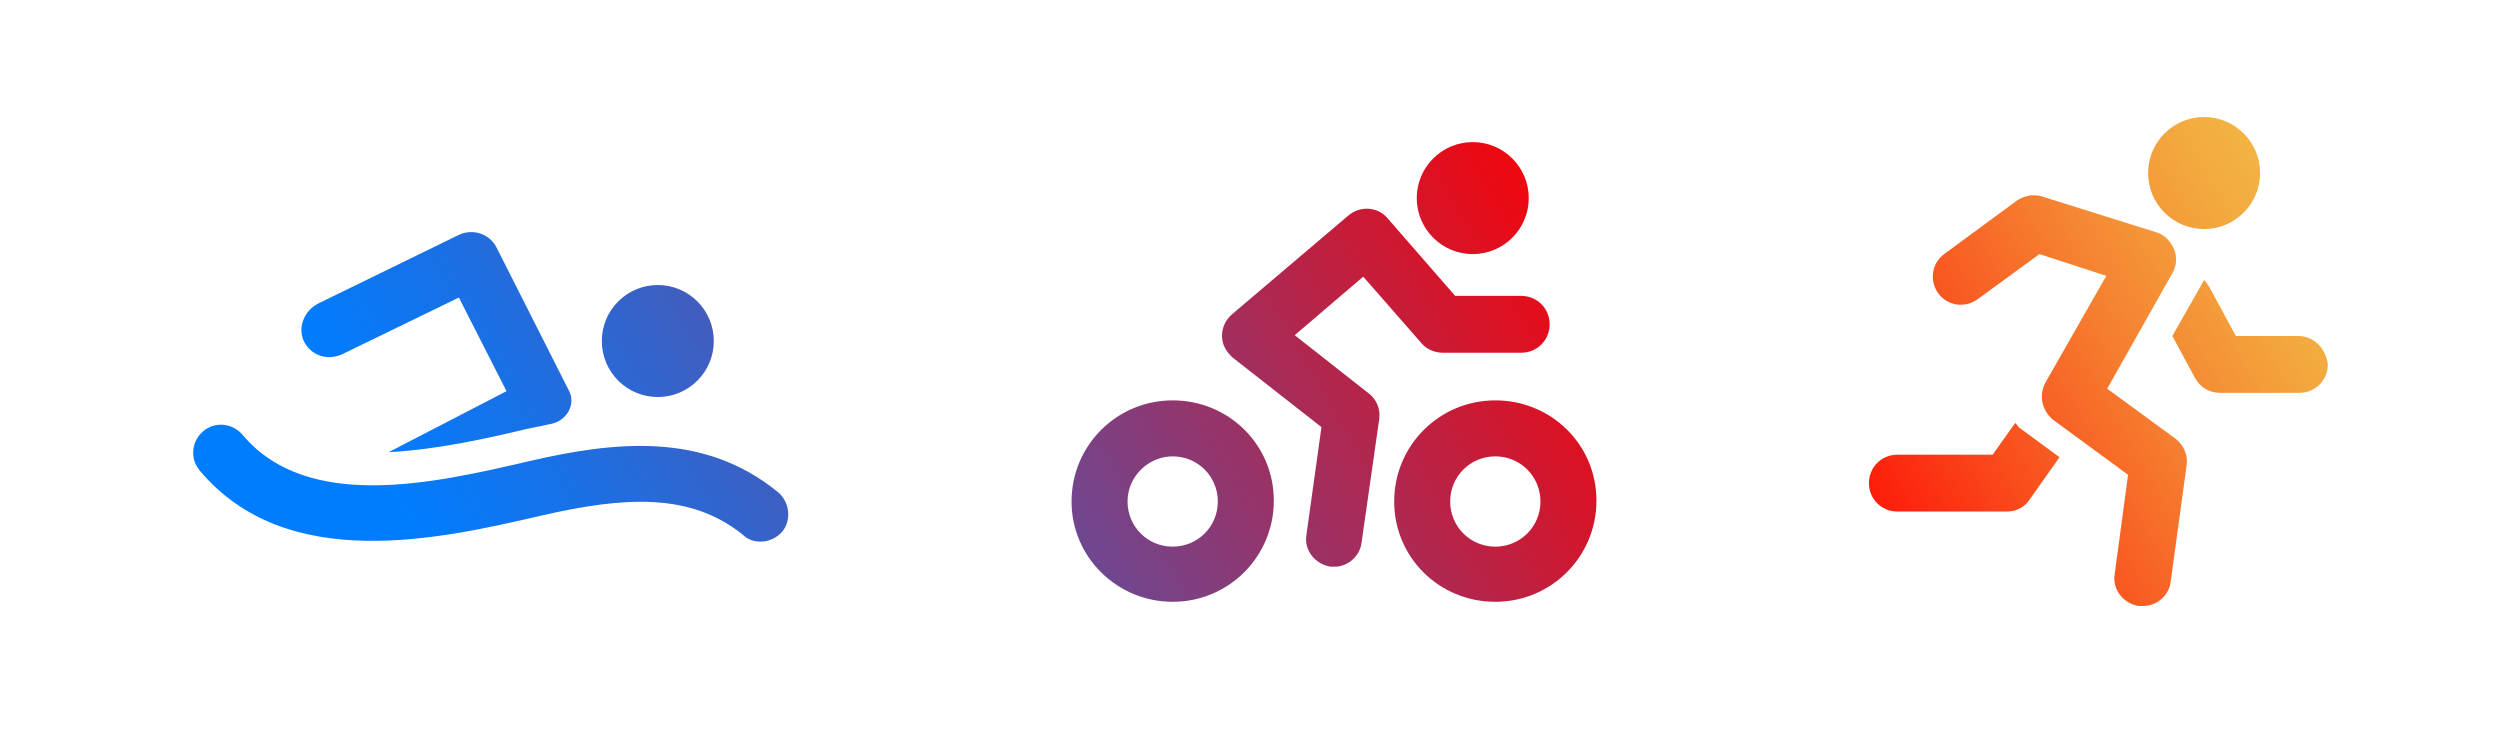 <?xml version="1.0" encoding="utf-8"?>
<!-- Generator: Adobe Illustrator 27.7.0, SVG Export Plug-In . SVG Version: 6.00 Build 0)  -->
<svg version="1.1" id="Layer_1" xmlns="http://www.w3.org/2000/svg" xmlns:xlink="http://www.w3.org/1999/xlink" x="0px" y="0px"
	 width="299.1px" height="87.3px" viewBox="0 0 299.1 87.3" style="enable-background:new 0 0 299.1 87.3;" xml:space="preserve">
<style type="text/css">
	.st0{fill:url(#SVGID_1_);}
</style>
<linearGradient id="SVGID_1_" gradientUnits="userSpaceOnUse" x1="53.975" y1="-21.251" x2="255.095" y2="94.866" gradientTransform="matrix(1 0 0 -1 0 87.276)">
	<stop  offset="8.000000e-02" style="stop-color:#007DFF"/>
	<stop  offset="0.152" style="stop-color:#1672E9"/>
	<stop  offset="0.303" style="stop-color:#5056AF"/>
	<stop  offset="0.517" style="stop-color:#AC2953"/>
	<stop  offset="0.7" style="stop-color:#FF0000"/>
	<stop  offset="0.704" style="stop-color:#FF0301"/>
	<stop  offset="0.81" style="stop-color:#F94E1D"/>
	<stop  offset="0.899" style="stop-color:#F58532"/>
	<stop  offset="0.965" style="stop-color:#F3A73E"/>
	<stop  offset="1" style="stop-color:#F2B443"/>
</linearGradient>
<path class="st0" d="M91,64.8c-0.7,0-1.5-0.2-2.1-0.8c-6.3-5.1-14.2-4.6-24.2-2.3c-12.1,2.8-30.4,7-40.8-5.4c-1.2-1.4-1-3.5,0.4-4.7
	c1.4-1.2,3.5-1,4.7,0.4c7.8,9.3,23,5.8,34.2,3.2c10.3-2.4,21-3.6,29.9,3.7c1.4,1.2,1.6,3.3,0.5,4.7C92.9,64.4,91.9,64.8,91,64.8z
	 M66,50.7c1.8-0.4,2.9-2.3,2.1-3.9c0,0,0,0,0,0l-8.7-17.2c-0.8-1.6-2.8-2.3-4.5-1.5l-16.8,8.2c-1.6,0.8-2.5,2.7-1.8,4.4
	c0.8,1.8,2.8,2.5,4.6,1.7l14-6.8l5.7,11.2l-14.1,7.3c5.7-0.3,11.6-1.6,16.6-2.8C64.1,51.1,65.1,50.9,66,50.7z M78.7,34.1
	c-3.7,0-6.7,3-6.7,6.7s3,6.7,6.7,6.7s6.7-3,6.7-6.7S82.4,34.1,78.7,34.1z M182.9,23.7c0,3.7-3,6.7-6.7,6.7c-3.7,0-6.7-3-6.7-6.7
	s3-6.7,6.7-6.7C179.9,17,182.9,20,182.9,23.7z M140.3,54.6c3,0,5.4,2.4,5.4,5.4s-2.4,5.4-5.4,5.4s-5.4-2.4-5.4-5.4
	S137.4,54.6,140.3,54.6 M140.3,47.9c-6.7,0-12.1,5.4-12.1,12.1S133.7,72,140.3,72c6.7,0,12.1-5.4,12.1-12.1S147,47.9,140.3,47.9
	L140.3,47.9z M178.9,54.6c3,0,5.4,2.4,5.4,5.4s-2.4,5.4-5.4,5.4s-5.4-2.4-5.4-5.4S175.9,54.6,178.9,54.6 M178.9,47.9
	c-6.7,0-12.1,5.4-12.1,12.1S172.2,72,178.9,72S191,66.6,191,59.9S185.6,47.9,178.9,47.9L178.9,47.9z M162.9,64.9l2.1-14.7
	c0.2-1.2-0.3-2.4-1.2-3.1l-8.9-7l8.2-7l7,8c0.6,0.7,1.6,1.1,2.5,1.1h9.4c1.9,0,3.4-1.5,3.4-3.4s-1.5-3.4-3.4-3.4h-7.9l-8.1-9.3
	c-1.2-1.4-3.3-1.5-4.7-0.3l-13.9,11.8c-0.8,0.7-1.2,1.6-1.2,2.6c0,1,0.5,1.9,1.3,2.6l10.6,8.3L156.3,64c-0.3,1.8,1,3.5,2.9,3.8
	c0.2,0,0.3,0,0.5,0C161.2,67.8,162.7,66.6,162.9,64.9z M270.4,20.7c0,3.7-3,6.7-6.7,6.7s-6.7-3-6.7-6.7s3-6.7,6.7-6.7
	S270.4,17,270.4,20.7z M259.7,69.6l1.9-13.9c0.2-1.2-0.3-2.4-1.3-3.2l-8.2-6l7.8-13.8c0.5-0.9,0.6-1.9,0.2-2.9
	c-0.4-0.9-1.1-1.7-2.1-2l-13.7-4.3c-1-0.3-2.1-0.1-3,0.5l-8.7,6.4c-1.5,1.1-1.8,3.2-0.7,4.7c1.1,1.5,3.2,1.8,4.7,0.7l7.4-5.4L252,33
	l-7.3,12.8c-0.8,1.5-0.4,3.3,0.9,4.4l9,6.6l-1.6,11.9c-0.3,1.8,1,3.5,2.9,3.8c0.2,0,0.3,0,0.5,0C258,72.5,259.5,71.3,259.7,69.6z
	 M275,40.2h-7.5l-3.2-5.9c-0.2-0.3-0.4-0.6-0.6-0.8l-3.8,6.7l2.7,5c0.6,1.1,1.7,1.8,3,1.8h9.5c1.9,0,3.4-1.5,3.4-3.4
	C278.3,41.7,276.8,40.2,275,40.2z M241.1,50.6l-2.7,3.8H227c-1.9,0-3.4,1.5-3.4,3.4c0,1.9,1.5,3.4,3.4,3.4h13.1
	c1.1,0,2.1-0.5,2.7-1.4l3.6-5.1l-4.9-3.6C241.4,50.9,241.2,50.7,241.1,50.6z"/>
</svg>
